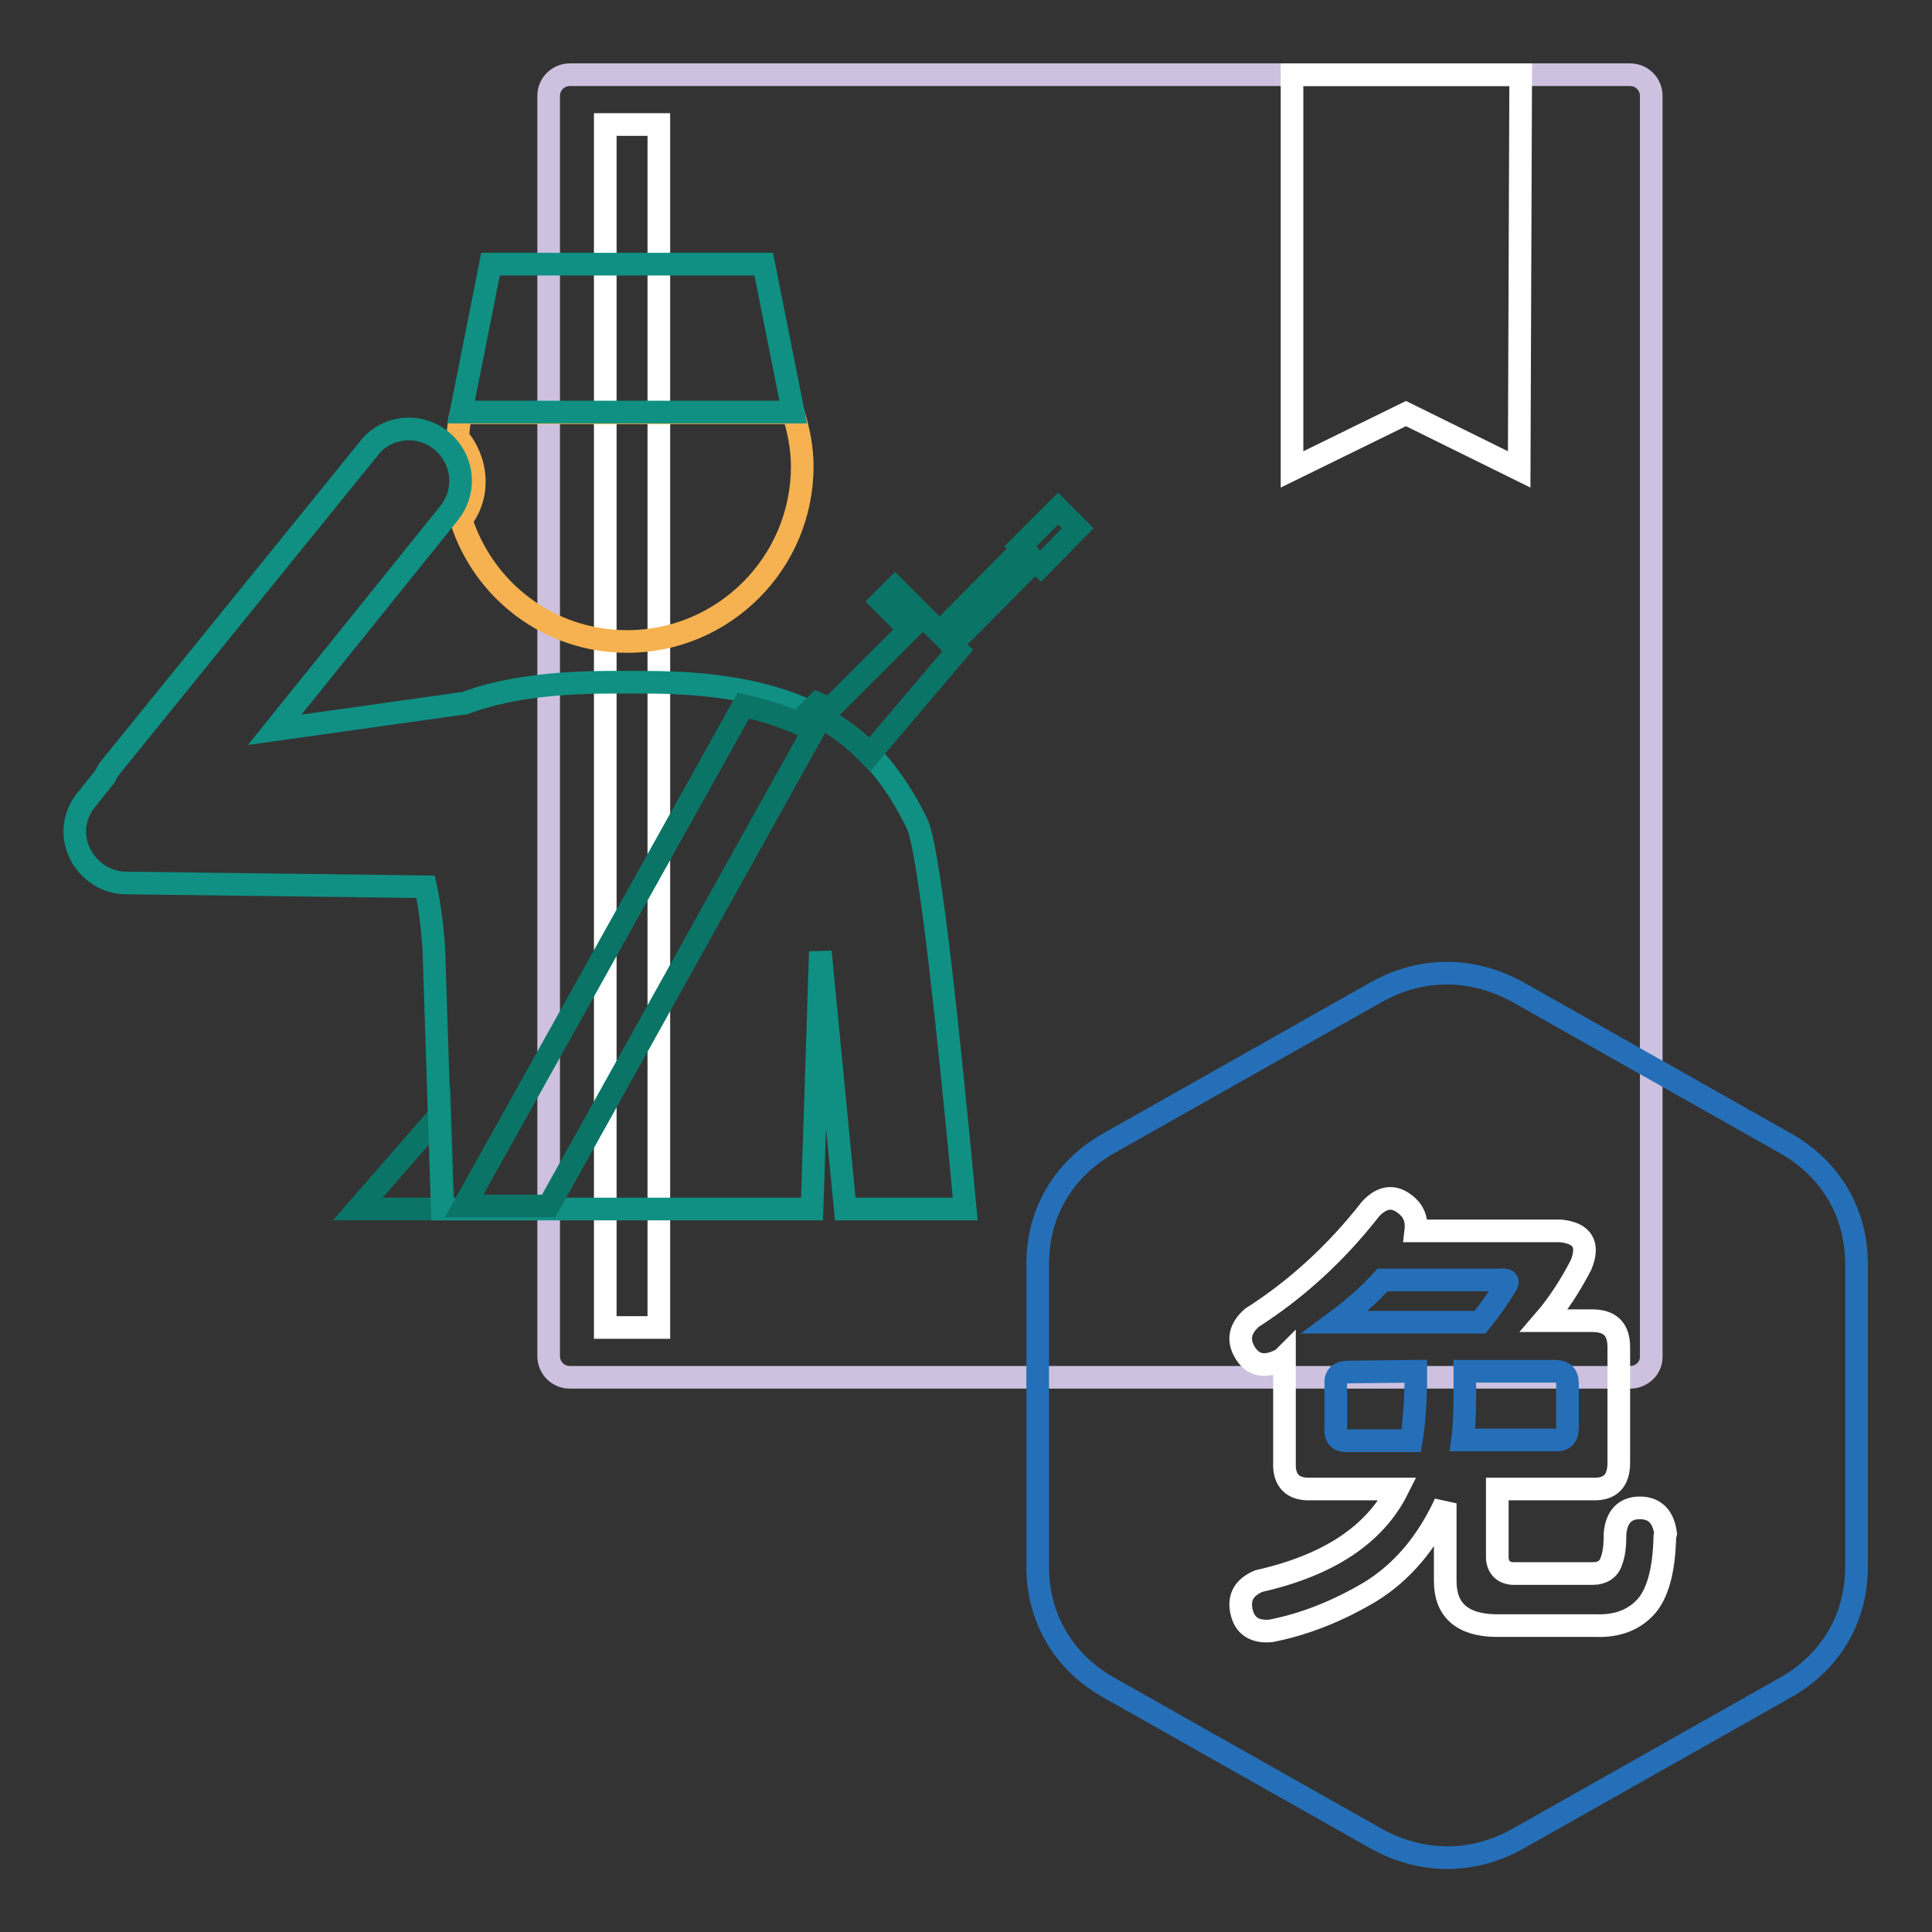 <?xml version="1.0" encoding="utf-8"?>
<!-- Svg Vector Icons : http://www.onlinewebfonts.com/icon -->
<!DOCTYPE svg PUBLIC "-//W3C//DTD SVG 1.1//EN" "http://www.w3.org/Graphics/SVG/1.1/DTD/svg11.dtd">
<svg version="1.1" xmlns="http://www.w3.org/2000/svg" xmlns:xlink="http://www.w3.org/1999/xlink" x="0px" y="0px" viewBox="0 0 256 256" enable-background="new 0 0 256 256" xml:space="preserve">
<rect x="0" y="0" width="256" height="256" fill="#333333" stroke="none"/>
<g> <path stroke-width="3" fill-opacity="0" stroke="#cdc1df"  d="M216,182.5H75.5c-1.6,0-2.8-1.3-2.8-2.8V12.7c0-1.6,1.3-2.8,2.8-2.8H216c1.6,0,2.8,1.3,2.8,2.8v166.9 C218.9,181.2,217.6,182.5,216,182.5L216,182.5z"/> <path stroke-width="3" fill-opacity="0" stroke="#ffffff"  d="M80.2,16.5h7.1v159.4h-7.1V16.5z M171.2,9.9h30.3l-0.2,52.3l-15-7.4l-15.1,7.4V9.9z"/> <path stroke-width="3" fill-opacity="0" stroke="#256fb8"  d="M236.6,223.6l-35.4,20c-6,3.4-12.8,3.4-18.9,0l-35.4-20c-6-3.4-9.4-9.2-9.4-16v-40.1c0-6.8,3.4-12.6,9.4-16 l35.4-20c6-3.4,12.8-3.4,18.9,0l35.4,20c6,3.4,9.4,9.2,9.4,16v40.1C246,214.4,242.6,220.2,236.6,223.6L236.6,223.6z"/> <path stroke-width="3" fill-opacity="0" stroke="#ffffff"  d="M220.7,203.2c-0.3-2.3-1.5-3.4-3.4-3.4c-2,0-3.1,1.2-3.3,3.4c0,1.5-0.1,2.7-0.5,3.7c-0.3,1-1.2,1.6-2.4,1.6 h-10.7c-1.2-0.1-1.9-0.8-2-2v-9.2h12.6c2.4,0.1,3.5-1.1,3.5-3.5v-15.3c0-2.3-1.1-3.5-3.5-3.5h-6.4c1.9-2.2,3.5-4.7,4.9-7.4 c1.1-2.7,0.2-4.2-2.7-4.5h-19.2c0.2-1.7-0.4-2.9-1.8-3.8c-1.4-0.9-2.8-0.6-4.2,0.9c-4.6,5.9-9.9,10.7-15.7,14.4 c-1.6,1.4-1.9,2.9-1,4.5c0.9,1.6,2.3,2.1,4.1,1.4c0.6-0.2,1-0.5,1.2-0.7v14c-0.1,2.4,1.1,3.6,3.5,3.5h11.5c-3,6-9.1,10.1-18.4,12.2 c-1.9,0.8-2.7,2.1-2.3,4c0.4,1.9,1.7,2.8,3.9,2.6c4.6-0.9,9-2.7,13.2-5.2c4.2-2.6,7.5-6.5,9.9-11.7v10.3c0,3.8,2.2,5.8,6.6,5.9 h13.4c2.7,0.1,4.9-0.7,6.5-2.4c1.6-1.7,2.5-4.8,2.6-9.4L220.7,203.2L220.7,203.2z"/> <path stroke-width="3" fill-opacity="0" stroke="#256fb8"  d="M194.1,184.5v-2.8H206c1.2,0,1.7,0.5,1.7,1.6v5.9c0,1.2-0.6,1.7-1.7,1.6h-12.2 C194,189.4,194.1,187.2,194.1,184.5z M196.1,175.2c1.4-1.7,2.5-3.3,3.4-4.8c0.5-0.7,0.2-0.9-0.9-0.8h-15.4c-1.9,2.1-4,3.9-6.3,5.6 H196.1z M178.7,181.8c-1.2,0-1.8,0.5-1.7,1.6v5.9c-0.1,1.2,0.5,1.7,1.7,1.6h8.3c0.3-1.7,0.5-4.1,0.6-7.1v-2.1L178.7,181.8z"/> <path stroke-width="3" fill-opacity="0" stroke="#f6b250"  d="M60.6,57.9c0.2-1.1,0.2-2.2,0.5-3.2h44c0.7,2.2,1.2,4.6,1.2,7.1c0,12.8-10.4,23.2-23.2,23.2 c-10.3,0-19-6.7-22-16.1C63.7,65.6,63.3,61,60.6,57.9z"/> <path stroke-width="3" fill-opacity="0" stroke="#0a7466"  d="M47.4,160.2h11.3l-0.4-12.5L47.4,160.2z"/> <path stroke-width="3" fill-opacity="0" stroke="#0f9083"  d="M121.5,109.1c1.7,3.4,4.4,29.8,6.4,51.1h-15.9l-3.3-34.1l-1.1,34.1H58.6l-1.1-34.1c0,0-0.2-4.5-1.1-8.6 L16.7,117c-2.6,0-5-1.6-6.1-3.9c-1.2-2.4-0.8-5.2,0.9-7.2l2.4-3c0.2-0.5,0.5-0.9,0.8-1.3l34.2-42.2c2.3-3,6.7-3.4,9.6-1 c2.9,2.4,3.4,6.6,1,9.6V68L36.4,96.7l24.9-3.5c0.1,0,0.1,0,0.2,0c5-1.9,11.4-2.8,19.5-2.8h4.5C107,90.4,115.8,97.5,121.5,109.1 L121.5,109.1z"/> <path stroke-width="3" fill-opacity="0" stroke="#0a7466"  d="M107.8,96.8c-2.6-1.4-5.7-2.5-9.3-3.3l-37,66.3h11.2L107.8,96.8z"/> <path stroke-width="3" fill-opacity="0" stroke="#0f9083"  d="M101.2,35H65l-3.9,19.6h44L101.2,35z"/> <path stroke-width="3" fill-opacity="0" stroke="#0a7466"  d="M126.9,86.2l-0.8-0.8l11-11.1l0.8,0.7l4.9-5l-2.6-2.6l-5,5l0.3,0.3l-11,11.1l-2.3-2.3l-3.6-3.6l-1.8,1.8 l3.7,3.7l-10.5,10.5l-1.7-0.7l-1,1c3,1.5,5.6,3.4,7.9,5.8L126.9,86.2z"/></g>
</svg>